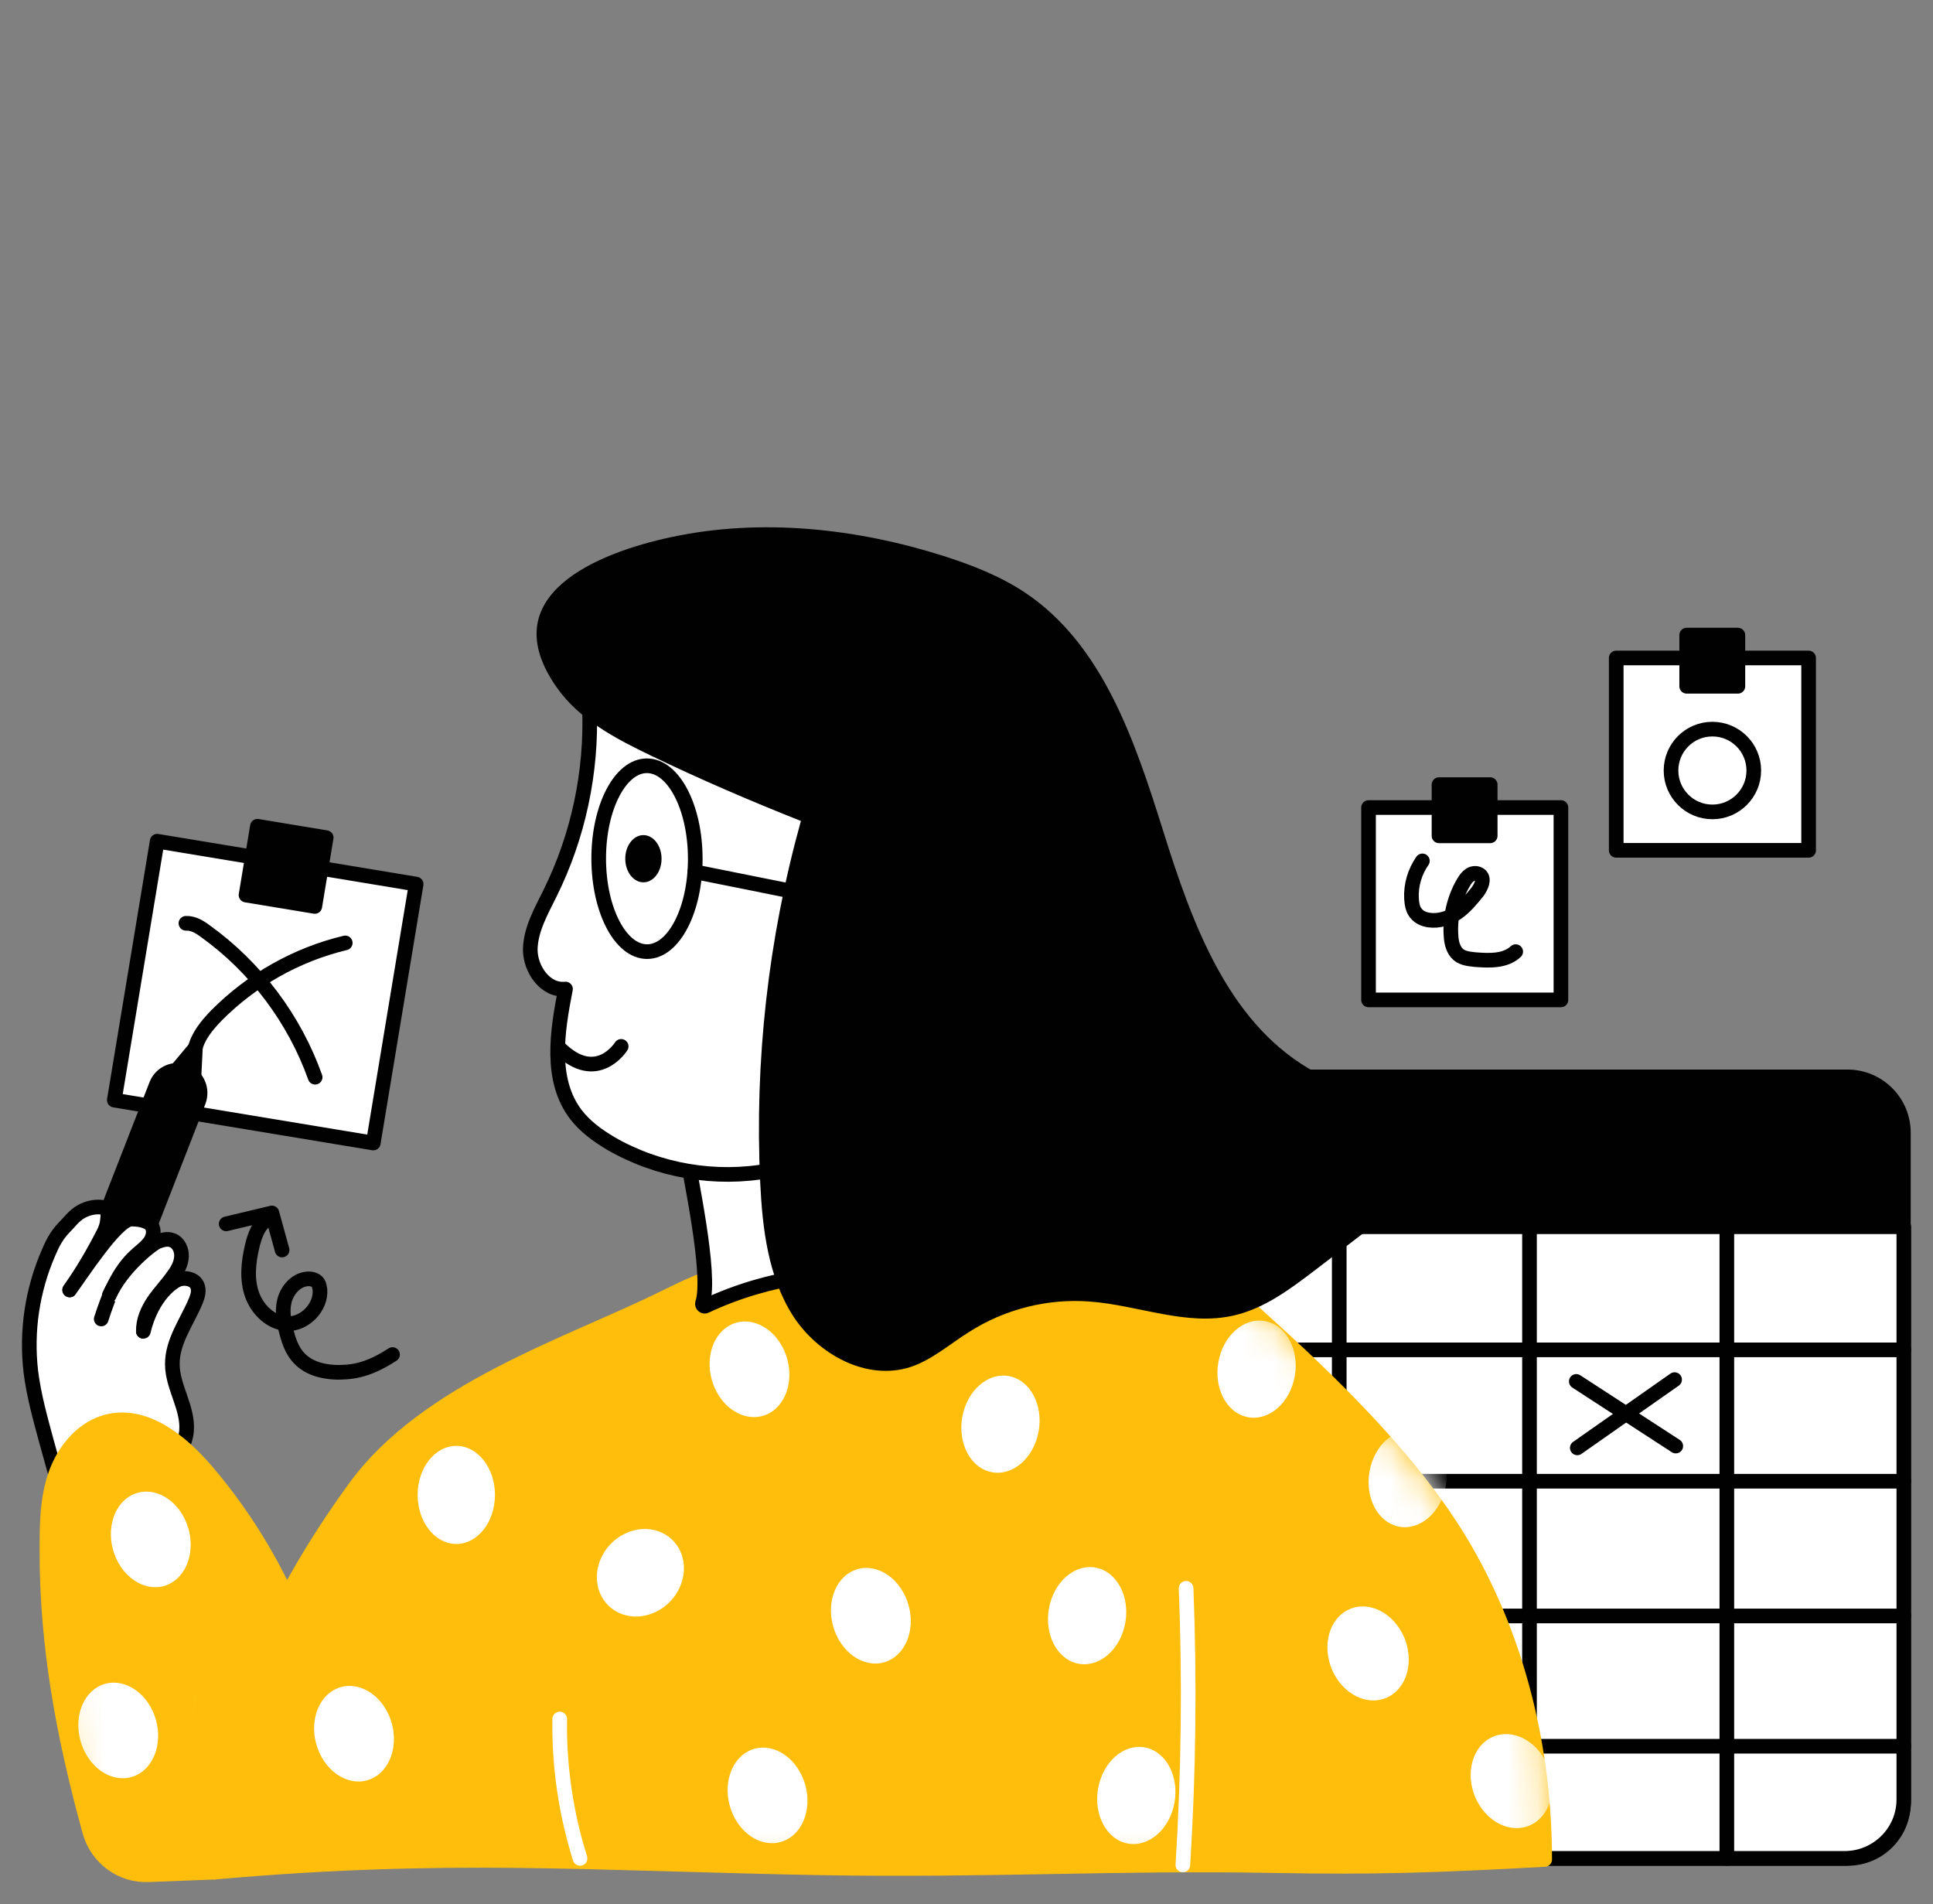 <svg width="66" height="65" viewBox="0 0 66 65" fill="none" xmlns="http://www.w3.org/2000/svg">
<rect x="0" y="0" width="66" height="65" fill="#808080" stroke="none"/>
<path d="M14.209 30.18L5.367 28.716L3.903 37.555L12.745 39.019L14.209 30.18Z" fill="white" stroke="#010101" stroke-width="0.5" stroke-miterlimit="10" stroke-linecap="round" stroke-linejoin="round"/>
<path d="M11.137 28.595L8.789 28.206L8.4 30.555L10.748 30.943L11.137 28.595Z" fill="#010101" stroke="#010101" stroke-width="0.5" stroke-miterlimit="10" stroke-linecap="round" stroke-linejoin="round"/>
<path d="M63.092 63.44H34.546C33.492 63.44 32.637 62.584 32.637 61.531V38.669C32.637 37.616 33.492 36.761 34.546 36.761H63.08C64.133 36.761 64.989 37.616 64.989 38.669V61.531C65.001 62.584 64.146 63.44 63.092 63.44Z" fill="#010101" stroke="#010101" stroke-width="0.5" stroke-miterlimit="10" stroke-linecap="round" stroke-linejoin="round"/>
<path d="M62.984 63.439H34.66C33.545 63.439 32.652 62.535 32.652 61.432V41.878H65.004V61.432C65.004 62.535 64.099 63.439 62.984 63.439Z" fill="white" stroke="#010101" stroke-width="0.5" stroke-miterlimit="10" stroke-linecap="round" stroke-linejoin="round"/>
<path d="M32.652 46.08H65.004" stroke="#010101" stroke-width="0.5" stroke-miterlimit="10" stroke-linecap="round" stroke-linejoin="round"/>
<path d="M32.652 50.565H65.004" stroke="#010101" stroke-width="0.5" stroke-miterlimit="10" stroke-linecap="round" stroke-linejoin="round"/>
<path d="M32.652 55.163H65.004" stroke="#010101" stroke-width="0.5" stroke-miterlimit="10" stroke-linecap="round" stroke-linejoin="round"/>
<path d="M32.652 59.611H65.004" stroke="#010101" stroke-width="0.5" stroke-miterlimit="10" stroke-linecap="round" stroke-linejoin="round"/>
<path d="M52.223 41.878V63.439" stroke="#010101" stroke-width="0.5" stroke-miterlimit="10" stroke-linecap="round" stroke-linejoin="round"/>
<path d="M58.961 41.878V63.439" stroke="#010101" stroke-width="0.5" stroke-miterlimit="10" stroke-linecap="round" stroke-linejoin="round"/>
<path d="M45.727 41.878V63.439" stroke="#010101" stroke-width="0.5" stroke-miterlimit="10" stroke-linecap="round" stroke-linejoin="round"/>
<path d="M38.809 41.878V63.439" stroke="#010101" stroke-width="0.5" stroke-miterlimit="10" stroke-linecap="round" stroke-linejoin="round"/>
<path d="M6.027 36.538L6.672 35.769L6.622 36.761L6.027 36.538Z" fill="#010101" stroke="#010101" stroke-width="0.5" stroke-miterlimit="10" stroke-linecap="round" stroke-linejoin="round"/>
<path d="M3.297 46.525L6.781 37.591C6.929 37.194 6.743 36.748 6.347 36.587C5.95 36.438 5.504 36.624 5.343 37.021L1.86 45.955C1.711 46.352 1.897 46.798 2.293 46.959C2.703 47.107 3.149 46.922 3.297 46.525Z" fill="#010101" stroke="#010101" stroke-width="0.5" stroke-miterlimit="10" stroke-linecap="round" stroke-linejoin="round"/>
<path d="M3.297 46.513C3.446 46.116 3.26 45.67 2.864 45.509C2.467 45.36 2.021 45.546 1.86 45.943C1.711 46.339 1.897 46.786 2.293 46.947C2.703 47.108 3.149 46.922 3.297 46.513Z" fill="#010101" stroke="#010101" stroke-width="0.5" stroke-miterlimit="10" stroke-linecap="round" stroke-linejoin="round"/>
<path d="M2.367 44.666C2.367 44.666 3.384 44.319 3.842 45.236" stroke="#010101" stroke-width="0.5" stroke-miterlimit="10" stroke-linecap="round" stroke-linejoin="round"/>
<path d="M3.569 49.499C3.272 49.45 2.974 49.536 2.677 49.549C2.379 49.561 2.032 49.499 1.871 49.239C1.809 49.14 1.784 49.028 1.772 48.917C1.71 48.471 1.722 48.025 1.747 47.579C1.821 46.228 1.97 44.89 2.193 43.576C2.218 43.403 2.255 43.229 2.329 43.068C2.441 42.833 2.652 42.659 2.85 42.498C2.986 42.387 3.135 42.263 3.309 42.238C3.433 42.213 3.557 42.25 3.681 42.287C4.238 42.461 4.722 42.82 5.143 43.217C5.354 43.403 5.565 43.626 5.689 43.898C5.862 44.27 5.85 44.704 5.775 45.113C5.701 45.522 5.577 45.906 5.54 46.315C5.49 46.847 5.577 47.38 5.627 47.925C5.664 48.347 5.664 48.756 5.627 49.177C5.614 49.413 5.577 49.648 5.49 49.859C5.404 50.069 5.255 50.267 5.032 50.354C4.883 50.391 4.685 50.404 4.573 50.54C4.759 50.317 4.474 50.119 4.313 49.945C4.102 49.735 3.854 49.549 3.569 49.499Z" fill="white"/>
<path d="M2.094 51.023C1.92 50.416 1.759 49.809 1.586 49.202C1.375 48.421 1.152 47.628 1.053 46.822C0.891 45.447 1.102 44.034 1.66 42.758C1.784 42.461 1.933 42.176 2.156 41.94C2.354 41.742 2.528 41.494 2.776 41.358C2.974 41.246 3.234 41.184 3.457 41.209C3.507 41.222 3.556 41.234 3.594 41.259C3.718 41.346 3.68 41.544 3.668 41.668C3.656 41.816 3.606 41.953 3.544 42.077C3.197 42.758 2.813 43.415 2.379 44.034" fill="white"/>
<path d="M2.094 51.023C1.92 50.416 1.759 49.809 1.586 49.202C1.375 48.421 1.152 47.628 1.053 46.822C0.891 45.447 1.102 44.034 1.66 42.758C1.784 42.461 1.933 42.176 2.156 41.94C2.354 41.742 2.528 41.494 2.776 41.358C2.974 41.246 3.234 41.184 3.457 41.209C3.507 41.222 3.556 41.234 3.594 41.259C3.718 41.346 3.68 41.544 3.668 41.668C3.656 41.816 3.606 41.953 3.544 42.077C3.197 42.758 2.813 43.415 2.379 44.034" stroke="#010101" stroke-width="0.5" stroke-miterlimit="10" stroke-linecap="round" stroke-linejoin="round"/>
<path d="M2.379 44.035C2.788 43.477 3.953 41.668 4.461 41.618C4.672 41.606 5.044 41.656 5.168 41.829C5.279 41.99 5.242 42.226 5.118 42.399C4.994 42.572 4.833 42.684 4.684 42.82C4.04 43.378 3.718 44.221 3.457 45.026" fill="white"/>
<path d="M2.379 44.035C2.788 43.477 3.953 41.668 4.461 41.618C4.672 41.606 5.044 41.656 5.168 41.829C5.279 41.99 5.242 42.226 5.118 42.399C4.994 42.572 4.833 42.684 4.684 42.82C4.04 43.378 3.718 44.221 3.457 45.026" stroke="#010101" stroke-width="0.5" stroke-miterlimit="10" stroke-linecap="round" stroke-linejoin="round"/>
<path d="M4.896 45.447C4.883 45.076 5.044 44.716 5.255 44.407C5.466 44.097 5.726 43.837 5.937 43.527C6.073 43.341 6.185 43.13 6.197 42.895C6.21 42.672 6.098 42.411 5.875 42.337C5.714 42.275 5.54 42.325 5.379 42.387C5.193 42.461 4.152 43.267 3.73 44.221" fill="white"/>
<path d="M4.896 45.447C4.883 45.076 5.044 44.716 5.255 44.407C5.466 44.097 5.726 43.837 5.937 43.527C6.073 43.341 6.185 43.13 6.197 42.895C6.21 42.672 6.098 42.411 5.875 42.337C5.714 42.275 5.54 42.325 5.379 42.387C5.193 42.461 4.152 43.267 3.73 44.221" stroke="#010101" stroke-width="0.5" stroke-miterlimit="10" stroke-linecap="round" stroke-linejoin="round"/>
<path d="M4.621 50.788C5.03 50.59 5.427 50.354 5.761 50.032C6.084 49.71 6.332 49.288 6.369 48.842C6.431 48.062 5.885 47.343 5.885 46.575C5.873 45.794 6.394 45.113 6.691 44.394C6.753 44.233 6.803 44.059 6.741 43.898C6.654 43.675 6.369 43.601 6.133 43.663C5.91 43.725 5.191 44.22 4.894 45.447" fill="white"/>
<path d="M4.621 50.788C5.03 50.59 5.427 50.354 5.761 50.032C6.084 49.71 6.332 49.288 6.369 48.842C6.431 48.062 5.885 47.343 5.885 46.575C5.873 45.794 6.394 45.113 6.691 44.394C6.753 44.233 6.803 44.059 6.741 43.898C6.654 43.675 6.369 43.601 6.133 43.663C5.91 43.725 5.191 44.22 4.894 45.447" stroke="#010101" stroke-width="0.5" stroke-miterlimit="10" stroke-linecap="round" stroke-linejoin="round"/>
<path d="M11.58 62.077C11.493 57.752 9.844 53.477 7.031 50.193C6.175 49.202 4.986 48.235 3.709 48.52C2.841 48.719 2.197 49.487 1.899 50.33C1.602 51.172 1.602 52.077 1.602 52.969C1.602 56.191 2.159 59.239 3.064 62.523C3.312 63.427 4.155 64.047 5.085 63.997L7.332 63.91" fill="#FFBE0B"/>
<path d="M11.58 62.077C11.493 57.752 9.844 53.477 7.031 50.193C6.175 49.202 4.986 48.235 3.709 48.52C2.841 48.719 2.197 49.487 1.899 50.33C1.602 51.172 1.602 52.077 1.602 52.969C1.602 56.191 2.159 59.239 3.064 62.523C3.312 63.427 4.155 64.047 5.085 63.997L7.332 63.91" stroke="#FFBE0B" stroke-width="0.5" stroke-miterlimit="10" stroke-linecap="round" stroke-linejoin="round"/>
<mask id="mask0_701_4858" style="mask-type:alpha" maskUnits="userSpaceOnUse" x="1" y="48" width="11" height="17">
<path d="M11.58 62.077C11.493 57.752 9.844 53.477 7.031 50.193C6.175 49.202 4.986 48.235 3.709 48.52C2.841 48.719 2.197 49.487 1.899 50.33C1.602 51.172 1.602 52.077 1.602 52.969C1.602 56.191 2.159 59.239 3.064 62.523C3.312 63.427 4.155 64.047 5.085 63.997L7.332 63.91" fill="#FFBE0B"/>
<path d="M11.58 62.077C11.493 57.752 9.844 53.477 7.031 50.193C6.175 49.202 4.986 48.235 3.709 48.52C2.841 48.719 2.197 49.487 1.899 50.33C1.602 51.172 1.602 52.077 1.602 52.969C1.602 56.191 2.159 59.239 3.064 62.523C3.312 63.427 4.155 64.047 5.085 63.997L7.332 63.91" stroke="#FFBE0B" stroke-width="0.5" stroke-miterlimit="10" stroke-linecap="round" stroke-linejoin="round"/>
</mask>
<g mask="url(#mask0_701_4858)">
<path d="M11.441 62.197C12.091 61.832 12.31 60.868 11.93 60.044C11.55 59.221 10.715 58.849 10.066 59.214C9.416 59.579 9.197 60.543 9.577 61.366C9.957 62.19 10.791 62.562 11.441 62.197Z" fill="white"/>
<path d="M5.836 54.042C6.486 53.677 6.705 52.713 6.325 51.889C5.945 51.066 5.111 50.694 4.461 51.059C3.811 51.424 3.592 52.388 3.972 53.212C4.352 54.035 5.187 54.407 5.836 54.042Z" fill="white"/>
<path d="M4.725 60.564C5.374 60.199 5.593 59.235 5.213 58.411C4.834 57.588 3.999 57.216 3.349 57.581C2.699 57.946 2.481 58.91 2.86 59.733C3.24 60.557 4.075 60.929 4.725 60.564Z" fill="white"/>
</g>
<path d="M39.552 41.879C42.775 44.852 47.559 48.632 50.026 52.895C51.848 56.054 52.741 59.747 52.741 63.477C48.886 63.687 46.94 63.749 43.494 63.687C38.089 63.588 33.788 63.861 28.012 63.762C20.017 63.613 15.307 63.204 7.324 63.91C7.324 63.91 6.531 58.471 12.109 50.8C14.563 47.417 19.447 45.906 22.719 44.282C23.45 43.923 24.182 43.564 24.938 43.44" fill="#FFBE0B"/>
<path d="M39.552 41.879C42.775 44.852 47.559 48.632 50.026 52.895C51.848 56.054 52.741 59.747 52.741 63.477C48.886 63.687 46.94 63.749 43.494 63.687C38.089 63.588 33.788 63.861 28.012 63.762C20.017 63.613 15.307 63.204 7.324 63.91C7.324 63.91 6.531 58.471 12.109 50.8C14.563 47.417 19.447 45.906 22.719 44.282C23.45 43.923 24.182 43.564 24.938 43.44" stroke="#FFBE0B" stroke-width="0.5" stroke-miterlimit="10" stroke-linecap="round" stroke-linejoin="round"/>
<mask id="mask1_701_4858" style="mask-type:alpha" maskUnits="userSpaceOnUse" x="7" y="41" width="46" height="24">
<path d="M39.552 41.878C42.775 44.852 47.559 48.632 50.026 52.894C51.848 56.054 52.741 59.747 52.741 63.477C48.886 63.687 46.94 63.749 43.494 63.687C38.089 63.588 33.788 63.861 28.012 63.762C20.017 63.613 15.307 63.204 7.324 63.91C7.324 63.91 6.531 58.471 12.109 50.8C14.563 47.417 19.447 45.906 22.719 44.282C23.45 43.923 24.182 43.564 24.938 43.44" fill="#FFBE0B"/>
<path d="M39.552 41.878C42.775 44.852 47.559 48.632 50.026 52.894C51.848 56.054 52.741 59.747 52.741 63.477C48.886 63.687 46.94 63.749 43.494 63.687C38.089 63.588 33.788 63.861 28.012 63.762C20.017 63.613 15.307 63.204 7.324 63.91C7.324 63.91 6.531 58.471 12.109 50.8C14.563 47.417 19.447 45.906 22.719 44.282C23.45 43.923 24.182 43.564 24.938 43.44" stroke="#FFBE0B" stroke-width="0.5" stroke-miterlimit="10" stroke-linecap="round" stroke-linejoin="round"/>
</mask>
<g mask="url(#mask1_701_4858)">
<path d="M15.58 52.706C16.309 52.706 16.9 51.956 16.9 51.032C16.9 50.108 16.309 49.358 15.58 49.358C14.851 49.358 14.26 50.108 14.26 51.032C14.26 51.956 14.851 52.706 15.58 52.706Z" fill="white"/>
<path d="M22.396 55.024C23.163 54.652 23.547 53.754 23.254 53.017C22.961 52.28 22.102 51.983 21.335 52.355C20.568 52.726 20.184 53.625 20.477 54.362C20.77 55.099 21.629 55.395 22.396 55.024Z" fill="white"/>
<path d="M26.278 48.236C26.928 47.87 27.146 46.907 26.767 46.083C26.387 45.259 25.552 44.887 24.902 45.252C24.253 45.617 24.034 46.581 24.414 47.405C24.794 48.229 25.628 48.6 26.278 48.236Z" fill="white"/>
<path d="M30.422 56.648C31.072 56.282 31.291 55.319 30.911 54.495C30.531 53.671 29.697 53.299 29.047 53.664C28.397 54.029 28.178 54.993 28.558 55.817C28.938 56.641 29.773 57.013 30.422 56.648Z" fill="white"/>
<path d="M35.429 49.018C35.659 48.129 35.278 47.229 34.577 47.008C33.876 46.786 33.121 47.327 32.891 48.215C32.66 49.104 33.041 50.004 33.742 50.226C34.443 50.447 35.198 49.906 35.429 49.018Z" fill="white"/>
<path d="M38.388 55.555C38.618 54.666 38.237 53.766 37.536 53.545C36.835 53.323 36.08 53.864 35.849 54.752C35.619 55.641 36 56.541 36.701 56.763C37.402 56.984 38.157 56.444 38.388 55.555Z" fill="white"/>
<path d="M40.067 61.694C40.297 60.805 39.916 59.905 39.215 59.683C38.514 59.462 37.759 60.002 37.529 60.891C37.298 61.78 37.679 62.68 38.38 62.901C39.081 63.123 39.837 62.582 40.067 61.694Z" fill="white"/>
<path d="M44.173 47.14C44.403 46.252 44.022 45.352 43.321 45.13C42.62 44.908 41.865 45.449 41.635 46.338C41.404 47.227 41.785 48.127 42.486 48.348C43.187 48.57 43.942 48.029 44.173 47.14Z" fill="white"/>
<path d="M49.333 50.876C49.564 49.987 49.182 49.087 48.481 48.866C47.78 48.644 47.025 49.185 46.795 50.074C46.564 50.962 46.946 51.862 47.647 52.084C48.347 52.306 49.102 51.765 49.333 50.876Z" fill="white"/>
<path d="M47.588 57.809C48.183 57.344 48.273 56.355 47.788 55.601C47.304 54.847 46.429 54.613 45.835 55.078C45.24 55.543 45.15 56.532 45.634 57.286C46.118 58.04 46.993 58.275 47.588 57.809Z" fill="white"/>
<path d="M52.48 62.167C53.075 61.702 53.164 60.713 52.68 59.959C52.196 59.205 51.321 58.971 50.726 59.436C50.132 59.901 50.042 60.89 50.526 61.644C51.01 62.398 51.885 62.632 52.48 62.167Z" fill="white"/>
<path d="M26.894 62.781C27.544 62.416 27.763 61.452 27.383 60.628C27.003 59.804 26.168 59.433 25.519 59.798C24.869 60.163 24.65 61.127 25.03 61.95C25.41 62.774 26.244 63.146 26.894 62.781Z" fill="white"/>
<path d="M12.775 60.675C13.425 60.31 13.644 59.346 13.264 58.522C12.884 57.699 12.05 57.327 11.4 57.692C10.75 58.057 10.531 59.021 10.911 59.844C11.291 60.668 12.125 61.04 12.775 60.675Z" fill="white"/>
<path d="M7.17 52.52C7.82 52.155 8.039 51.191 7.659 50.368C7.279 49.544 6.445 49.172 5.795 49.537C5.145 49.902 4.926 50.866 5.306 51.69C5.686 52.513 6.521 52.885 7.17 52.52Z" fill="white"/>
<path d="M6.059 59.042C6.708 58.677 6.927 57.713 6.547 56.889C6.168 56.066 5.333 55.694 4.683 56.059C4.034 56.424 3.815 57.388 4.195 58.212C4.574 59.035 5.409 59.407 6.059 59.042Z" fill="white"/>
</g>
<path d="M24.099 44.58C25.153 44.084 26.293 43.749 27.446 43.576C26.913 42.176 26.615 40.676 26.603 39.177C25.574 39.115 24.446 39.066 23.43 39.264C23.517 39.97 24.31 43.502 23.988 44.481C23.963 44.555 24.037 44.617 24.099 44.58Z" fill="white" stroke="#010101" stroke-width="0.5" stroke-miterlimit="10" stroke-linecap="round" stroke-linejoin="round"/>
<path d="M20.126 24.171C20.213 26.352 19.742 28.558 18.775 30.503C18.477 31.11 18.118 31.73 18.105 32.411C18.105 33.093 18.626 33.836 19.308 33.762C19.023 35.212 18.762 36.872 19.667 38.05C19.977 38.458 20.411 38.768 20.845 39.028C22.469 39.97 24.439 40.305 26.286 39.958C26.026 35.757 27.588 31.792 29.075 27.851C26.324 26.364 23.051 25.237 20.126 24.171Z" fill="white" stroke="#010101" stroke-width="0.5" stroke-miterlimit="10" stroke-linecap="round" stroke-linejoin="round"/>
<path d="M19.016 23.477C19.797 24.58 21.037 25.224 22.251 25.807C23.925 26.612 25.623 27.343 27.346 28.025C26.23 32.04 25.759 36.228 25.957 40.379C26.032 41.953 26.23 43.588 27.073 44.914C27.928 46.24 29.602 47.157 31.102 46.661C31.833 46.414 32.428 45.881 33.085 45.472C34.3 44.691 35.775 44.319 37.212 44.431C38.873 44.555 40.522 45.286 42.146 44.902C43.162 44.666 44.03 44.022 44.86 43.39C45.864 42.622 46.868 41.854 47.873 41.085C48.282 40.763 48.728 40.391 48.815 39.883C48.877 39.437 48.653 38.991 48.356 38.657C47.414 37.566 45.902 37.194 44.662 36.463C41.898 34.815 40.696 31.494 39.729 28.409C38.762 25.336 37.671 22.003 34.981 20.218C34.139 19.661 33.184 19.289 32.217 18.979C29.242 18.037 25.995 17.678 22.921 18.335C20.417 18.868 16.785 20.317 19.016 23.477Z" fill="#010101"/>
<path d="M19.111 58.681C19.086 60.292 19.322 61.903 19.805 63.439" stroke="white" stroke-width="0.5" stroke-miterlimit="10" stroke-linecap="round" stroke-linejoin="round"/>
<path d="M40.498 54.22C40.622 57.368 40.585 60.515 40.387 63.663" stroke="white" stroke-width="0.5" stroke-miterlimit="10" stroke-linecap="round" stroke-linejoin="round"/>
<path d="M22.095 32.486C23.006 32.484 23.742 31.063 23.739 29.311C23.737 27.559 22.997 26.14 22.086 26.141C21.176 26.143 20.439 27.564 20.442 29.316C20.445 31.068 21.185 32.487 22.095 32.486Z" stroke="#010101" stroke-width="0.5" stroke-miterlimit="10" stroke-linecap="round" stroke-linejoin="round"/>
<path d="M21.97 30.12C22.312 30.119 22.589 29.758 22.588 29.313C22.588 28.868 22.31 28.508 21.967 28.508C21.625 28.509 21.348 28.87 21.349 29.315C21.349 29.76 21.627 30.12 21.97 30.12Z" fill="#010101"/>
<path d="M28.544 30.727L23.723 29.76" stroke="#010101" stroke-width="0.5" stroke-miterlimit="10" stroke-linecap="round" stroke-linejoin="round"/>
<path d="M21.209 35.72C21.209 35.72 20.379 37.047 19.09 35.77L21.209 35.72Z" fill="white"/>
<path d="M21.209 35.72C21.209 35.72 20.379 37.047 19.09 35.77" stroke="#010101" stroke-width="0.5" stroke-miterlimit="10" stroke-linecap="round" stroke-linejoin="round"/>
<path d="M6.348 31.519C6.596 31.507 6.819 31.643 7.017 31.792C8.728 33.019 10.054 34.79 10.76 36.773" stroke="#010101" stroke-width="0.5" stroke-miterlimit="10" stroke-linecap="round" stroke-linejoin="round"/>
<path d="M6.656 35.819C6.755 35.373 7.065 35.001 7.388 34.667C8.59 33.452 10.127 32.585 11.788 32.188" stroke="#010101" stroke-width="0.5" stroke-miterlimit="10" stroke-linecap="round" stroke-linejoin="round"/>
<path d="M13.403 46.24C12.919 46.55 12.448 46.785 11.841 46.835C11.246 46.884 10.576 46.785 10.18 46.327C9.982 46.104 9.87 45.806 9.796 45.521C9.696 45.162 9.622 44.778 9.709 44.419C9.796 44.059 10.081 43.712 10.453 43.663C10.601 43.638 10.775 43.675 10.862 43.799C10.899 43.861 10.911 43.948 10.924 44.022C10.973 44.617 10.415 45.199 9.82 45.187C9.263 45.174 8.792 44.716 8.606 44.196C8.42 43.675 8.482 43.093 8.606 42.56C8.692 42.188 8.829 41.791 9.163 41.593" stroke="#010101" stroke-width="0.5" stroke-miterlimit="10" stroke-linecap="round" stroke-linejoin="round"/>
<path d="M7.723 41.779L9.284 41.407L9.632 42.672" stroke="#010101" stroke-width="0.5" stroke-miterlimit="10" stroke-linecap="round" stroke-linejoin="round"/>
<path d="M53.296 27.567H46.727V34.134H53.296V27.567Z" fill="white" stroke="#010101" stroke-width="0.5" stroke-miterlimit="10" stroke-linecap="round" stroke-linejoin="round"/>
<path d="M50.881 26.785H49.133V28.533H50.881V26.785Z" fill="#010101" stroke="#010101" stroke-width="0.5" stroke-miterlimit="10" stroke-linecap="round" stroke-linejoin="round"/>
<path d="M61.753 22.461H55.184V29.028H61.753V22.461Z" fill="white" stroke="#010101" stroke-width="0.5" stroke-miterlimit="10" stroke-linecap="round" stroke-linejoin="round"/>
<path d="M59.338 21.68H57.59V23.428H59.338V21.68Z" fill="#010101" stroke="#010101" stroke-width="0.5" stroke-miterlimit="10" stroke-linecap="round" stroke-linejoin="round"/>
<path d="M53.82 47.157L57.217 49.364" stroke="#010101" stroke-width="0.5" stroke-miterlimit="10" stroke-linecap="round" stroke-linejoin="round"/>
<path d="M53.855 49.426L57.177 47.096" stroke="#010101" stroke-width="0.5" stroke-miterlimit="10" stroke-linecap="round" stroke-linejoin="round"/>
<path d="M48.566 29.388C48.306 29.76 48.169 30.218 48.194 30.677C48.207 30.85 48.231 31.048 48.355 31.185C48.455 31.309 48.616 31.383 48.789 31.408C49.124 31.457 49.471 31.346 49.744 31.16C50.016 30.974 50.239 30.701 50.45 30.441C50.574 30.268 50.698 30.008 50.537 29.871C50.45 29.797 50.301 29.797 50.202 29.859C50.103 29.921 50.029 30.02 49.967 30.131C49.645 30.677 49.496 31.333 49.545 31.965C49.558 32.188 49.62 32.436 49.793 32.585C49.954 32.721 50.165 32.734 50.364 32.758C50.847 32.796 51.392 32.82 51.752 32.486" stroke="#010101" stroke-width="0.5" stroke-miterlimit="10" stroke-linecap="round" stroke-linejoin="round"/>
<path d="M58.468 27.716C59.248 27.716 59.881 27.083 59.881 26.303C59.881 25.522 59.248 24.89 58.468 24.89C57.687 24.89 57.055 25.522 57.055 26.303C57.055 27.083 57.687 27.716 58.468 27.716Z" stroke="#010101" stroke-width="0.5" stroke-miterlimit="10" stroke-linecap="round" stroke-linejoin="round"/>
</svg>
